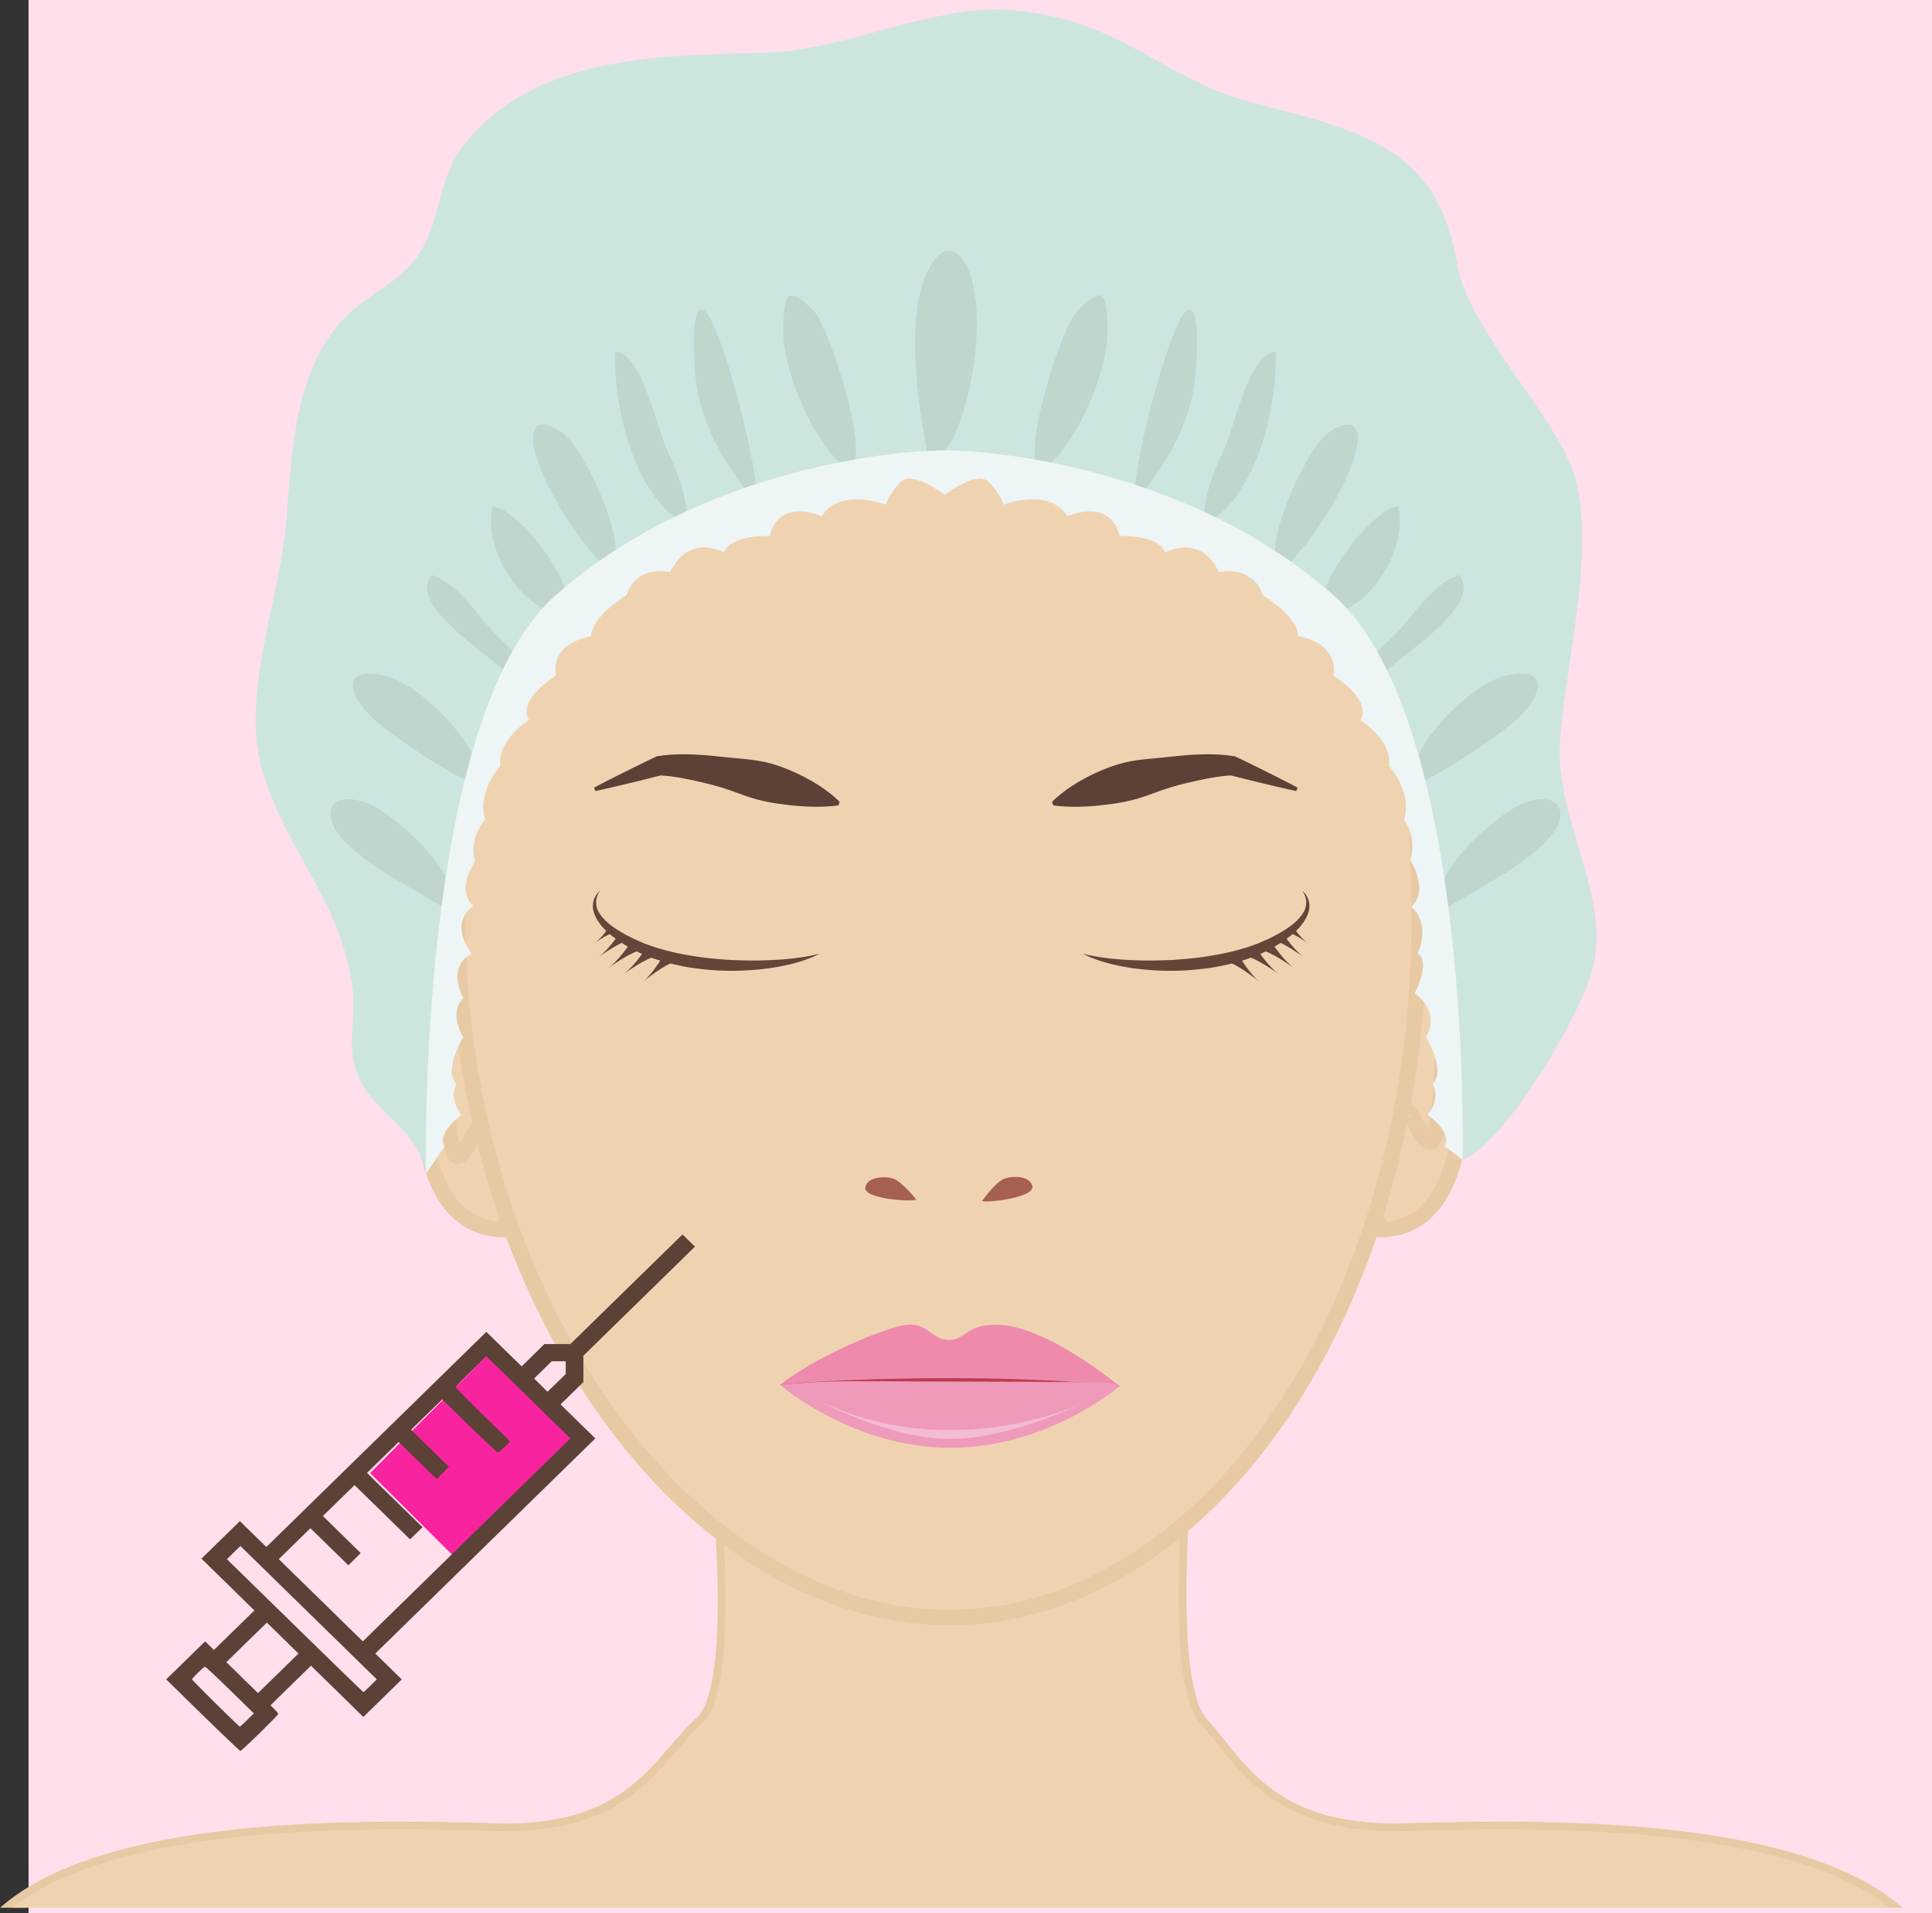 <svg width="203" height="201" viewBox="0 0 203 201" fill="none" xmlns="http://www.w3.org/2000/svg">
<rect x="0" y="0" width="203" height="201" fill="#333333" stroke="none"/>
<g clip-path="url(#clip0_781_635)">
<rect x="3" width="200" height="201" fill="#FFDFEB"/>
<path d="M16.755 195.047C23.502 193.673 31.771 193.005 42.033 193.005C45.982 193.005 49.568 193.103 52.186 193.174C52.539 193.183 52.892 193.188 53.235 193.188C64.212 193.188 68.386 188.332 71.74 184.431C72.624 183.402 73.46 182.429 74.342 181.647C75.511 180.608 76.286 178.511 76.711 175.233C77.031 172.766 77.148 169.628 77.061 165.906C76.945 161 76.496 156.337 76.3 154.481L97.784 152.96V152.654L99.949 152.807L102.113 152.654V152.96L123.611 154.482C123.448 156.307 123.078 160.891 123.005 165.75C122.951 169.435 123.075 172.562 123.375 175.043C123.771 178.314 124.464 180.453 125.493 181.585C126.086 182.236 126.664 182.959 127.277 183.725C128.951 185.817 130.849 188.189 133.804 190.035C137.201 192.157 141.386 193.188 146.599 193.189C146.599 193.189 146.6 193.189 146.602 193.189C146.963 193.189 147.338 193.184 147.711 193.174C150.33 193.103 153.914 193.005 157.865 193.005C168.128 193.005 176.396 193.673 183.142 195.047C189.189 196.278 193.904 198.077 197.241 200.417H199.897C198.502 199.194 196.82 198.092 194.864 197.123C191.793 195.602 187.963 194.368 183.482 193.455C176.623 192.059 168.243 191.38 157.865 191.38C153.891 191.38 150.293 191.477 147.665 191.548C147.306 191.558 146.949 191.563 146.602 191.563C146.6 191.563 146.6 191.563 146.599 191.563C135.66 191.563 131.903 186.867 128.588 182.724C127.959 181.938 127.365 181.195 126.738 180.506C125.897 179.581 124.511 176.438 124.67 165.774C124.762 159.593 125.34 153.869 125.346 153.812L125.43 152.981L103.777 151.448V150.906L99.949 151.177L96.121 150.906V151.448L74.453 152.982L74.554 153.825C74.56 153.883 75.251 159.723 75.397 165.955C75.649 176.658 74.143 179.627 73.222 180.444C72.258 181.3 71.387 182.313 70.465 183.386C67.171 187.218 63.436 191.563 53.235 191.562C52.907 191.562 52.57 191.558 52.233 191.548C49.605 191.477 46.005 191.38 42.033 191.38C31.655 191.38 23.276 192.058 16.416 193.456C11.934 194.368 8.105 195.602 5.033 197.123C3.077 198.092 1.396 199.193 0 200.417H2.657C5.993 198.076 10.708 196.278 16.755 195.047L16.755 195.047Z" fill="#E7C9A3"/>
<path d="M147.687 192.361C133.306 192.751 130.102 185.43 126.115 181.045C122.171 176.708 124.517 153.731 124.517 153.731L102.944 152.204V151.78L99.948 151.992L96.952 151.78V152.204L75.38 153.731C75.38 153.731 78.176 177.144 73.782 181.045C69.387 184.947 66.591 192.752 52.209 192.361C39.352 192.012 12.765 191.352 1.279 200.417H198.618C187.132 191.352 160.545 192.012 147.687 192.361Z" fill="#EFD3B1"/>
<path d="M45.435 92.269C45.435 92.269 38.797 94.505 39.941 100.096C41.086 105.686 44.062 113.736 44.291 115.525C44.52 117.314 44.52 128.942 52.761 129.166L55.967 123.128L45.435 92.269Z" fill="#EFD3B1"/>
<path d="M44.932 93.363C44.363 93.632 43.56 94.073 42.797 94.706C41.032 96.169 40.346 97.929 40.757 99.936C41.407 103.112 42.656 107.09 43.659 110.287C44.443 112.788 45.011 114.594 45.117 115.424C45.141 115.618 45.162 115.892 45.188 116.239C45.301 117.738 45.537 120.857 46.63 123.538C47.84 126.508 49.689 128.078 52.272 128.322L55.066 123.059L44.932 93.363H44.932ZM52.739 129.978C50.815 129.926 49.149 129.301 47.788 128.121C46.678 127.159 45.769 125.819 45.084 124.139C43.896 121.226 43.648 117.938 43.529 116.358C43.504 116.034 43.485 115.778 43.465 115.626C43.377 114.936 42.77 113.002 42.068 110.763C41.054 107.532 39.792 103.511 39.125 100.255C38.594 97.662 39.492 95.315 41.72 93.467C43.337 92.125 45.09 91.526 45.164 91.501L45.959 91.233L56.867 123.197L53.26 129.992L52.739 129.978L52.739 129.978Z" fill="#E7C9A3"/>
<path d="M152.527 92.269C152.527 92.269 159.167 94.505 158.021 100.096C156.878 105.686 153.901 113.736 153.672 115.525C153.442 117.314 153.442 128.942 145.201 129.166L141.996 123.128L152.527 92.269Z" fill="#EFD3B1"/>
<path d="M142.896 123.059L145.691 128.322C148.273 128.078 150.123 126.508 151.334 123.538C152.425 120.857 152.66 117.738 152.774 116.239C152.801 115.892 152.821 115.618 152.847 115.425C152.953 114.594 153.52 112.787 154.304 110.286C155.307 107.09 156.555 103.112 157.206 99.936C157.613 97.943 156.939 96.193 155.199 94.734C154.432 94.091 153.61 93.639 153.03 93.365L142.896 123.059ZM141.095 123.197L152.003 91.233L152.798 91.501C152.873 91.526 154.624 92.125 156.242 93.467C158.471 95.315 159.369 97.662 158.838 100.255C158.171 103.511 156.909 107.532 155.895 110.763C155.192 113.002 154.585 114.936 154.498 115.626C154.478 115.778 154.459 116.034 154.433 116.358C154.314 117.939 154.066 121.226 152.878 124.14C152.194 125.819 151.285 127.159 150.175 128.121C148.813 129.301 147.148 129.926 145.224 129.978L144.702 129.992L141.095 123.197V123.197Z" fill="#E7C9A3"/>
<path d="M152.008 96.177C152.008 96.177 155.435 96.638 154.607 99.87C153.781 103.102 151.89 108.527 151.653 110.836C151.417 113.144 151.299 119.608 150.354 119.954C149.409 120.3 147.99 115.568 147.518 116.838L152.008 96.177Z" fill="#EFD3B1"/>
<path d="M150.241 120.79C150.374 120.79 150.509 120.764 150.645 120.715C151.702 120.328 151.978 118.566 152.322 113.108C152.378 112.219 152.427 111.451 152.481 110.916C152.625 109.514 153.438 106.812 154.225 104.198C154.681 102.68 155.113 101.247 155.416 100.067C155.717 98.888 155.578 97.868 155.001 97.036C154.039 95.644 152.2 95.382 152.122 95.371L152.008 96.177L151.89 96.981C151.902 96.982 153.086 97.162 153.627 97.953C153.928 98.392 153.984 98.954 153.801 99.672C153.507 100.821 153.079 102.238 152.629 103.739C151.82 106.425 150.983 109.202 150.826 110.754C150.767 111.321 150.718 112.103 150.661 113.008C150.58 114.294 150.489 115.751 150.345 116.994C150.252 117.807 150.156 118.342 150.075 118.692C149.87 118.364 149.651 117.959 149.503 117.687C148.873 116.524 148.457 115.755 147.657 115.81C147.458 115.823 146.973 115.923 146.736 116.559L148.3 117.115C148.275 117.174 148.143 117.36 147.871 117.417C147.597 117.475 147.397 117.358 147.349 117.313C147.489 117.446 147.816 118.049 148.033 118.447C148.312 118.964 148.602 119.498 148.906 119.914C149.332 120.496 149.78 120.79 150.24 120.79L150.241 120.79Z" fill="#E7C9A3"/>
<path d="M152.008 96.177C152.008 96.177 155.435 96.638 154.607 99.87C153.781 103.102 151.89 108.527 151.653 110.836C151.417 113.144 151.299 119.608 150.354 119.954C149.409 120.3 147.99 115.568 147.518 116.838L152.008 96.177Z" fill="#EFD3B1"/>
<path d="M150.241 120.79C150.374 120.79 150.509 120.764 150.645 120.715C151.702 120.328 151.978 118.566 152.322 113.108C152.378 112.219 152.427 111.451 152.481 110.916C152.625 109.514 153.438 106.812 154.225 104.198C154.681 102.68 155.113 101.247 155.416 100.067C155.717 98.888 155.578 97.868 155.001 97.036C154.039 95.644 152.2 95.382 152.122 95.371L152.008 96.177L151.89 96.981C151.902 96.982 153.086 97.162 153.627 97.953C153.928 98.392 153.984 98.954 153.801 99.672C153.507 100.821 153.079 102.238 152.629 103.739C151.82 106.425 150.983 109.202 150.826 110.754C150.767 111.321 150.718 112.103 150.661 113.008C150.58 114.294 150.489 115.751 150.345 116.994C150.252 117.807 150.156 118.342 150.075 118.692C149.87 118.364 149.651 117.959 149.503 117.687C148.873 116.524 148.457 115.755 147.657 115.81C147.458 115.823 146.973 115.923 146.736 116.559L148.3 117.115C148.275 117.174 148.143 117.36 147.871 117.417C147.597 117.475 147.397 117.358 147.349 117.313C147.489 117.446 147.816 118.049 148.033 118.447C148.312 118.964 148.602 119.498 148.906 119.914C149.332 120.496 149.78 120.79 150.24 120.79L150.241 120.79Z" fill="#E7C9A3"/>
<path d="M46.333 97.677C46.333 97.677 42.906 98.138 43.733 101.37C44.56 104.602 46.451 110.027 46.687 112.336C46.924 114.644 47.042 121.108 47.987 121.454C48.933 121.801 50.351 117.068 50.823 118.338L46.333 97.677H46.333Z" fill="#EFD3B1"/>
<path d="M48.101 122.29C47.967 122.29 47.831 122.265 47.695 122.216C46.639 121.829 46.363 120.067 46.019 114.609C45.963 113.72 45.914 112.952 45.86 112.417C45.716 111.015 44.903 108.313 44.116 105.699C43.659 104.181 43.228 102.748 42.926 101.568C42.624 100.389 42.763 99.37 43.34 98.537C44.303 97.145 46.141 96.883 46.219 96.872L46.333 97.678L46.451 98.482C46.439 98.484 45.254 98.663 44.713 99.454C44.413 99.893 44.356 100.455 44.541 101.173C44.834 102.322 45.261 103.739 45.713 105.24C46.521 107.926 47.356 110.703 47.516 112.255C47.574 112.822 47.623 113.604 47.68 114.509C47.761 115.795 47.853 117.252 47.996 118.495C48.089 119.308 48.184 119.843 48.267 120.193C48.471 119.865 48.69 119.459 48.838 119.188C49.468 118.025 49.884 117.256 50.684 117.311C50.883 117.324 51.369 117.424 51.605 118.06L50.041 118.616C50.066 118.675 50.197 118.861 50.471 118.918C50.744 118.976 50.944 118.859 50.992 118.814C50.851 118.947 50.525 119.549 50.309 119.948C50.028 120.465 49.739 120.999 49.435 121.415C49.008 121.997 48.561 122.29 48.101 122.29H48.101Z" fill="#E7C9A3"/>
<path d="M46.298 77.764C44.95 84.443 47.228 88.908 47.228 96.231C47.228 137.057 76.161 170.74 99.717 170.74C124.718 170.74 149.954 137.644 149.954 96.819C149.954 91.141 149.3 80.161 150.688 80.059C147.507 60.595 138.821 44.056 127.039 33.8C125 32.027 122.87 30.441 120.659 29.061C117.311 26.97 113.779 25.351 110.107 24.264C108.241 23.712 106.34 23.295 104.407 23.025C102.65 22.78 100.867 22.652 99.062 22.652C75.595 22.652 55.693 43.965 48.746 73.481C49.544 74.317 45.234 77.09 46.298 77.764V77.764Z" fill="#EFD3B1"/>
<path d="M99.063 22.651C75.595 22.651 55.693 43.964 48.746 73.48C49.544 74.316 45.234 77.089 46.298 77.763C44.95 84.442 47.228 88.907 47.228 96.23C47.228 137.056 71.972 170.739 99.717 170.739C127.462 170.739 149.954 137.643 149.954 96.818C149.954 91.14 149.3 80.16 150.688 80.058C147.507 60.594 138.821 44.055 127.039 33.8C125 32.026 122.87 30.44 120.659 29.06C117.311 26.97 113.779 25.35 110.107 24.263C108.241 23.711 106.34 23.294 104.407 23.024C102.65 22.779 100.867 22.651 99.063 22.651L99.063 22.651ZM99.063 24.278C100.766 24.278 102.485 24.397 104.172 24.633C105.998 24.889 107.832 25.287 109.624 25.818C113.099 26.848 116.51 28.399 119.763 30.429C121.88 31.751 123.956 33.294 125.932 35.013C128.777 37.49 131.467 40.376 133.924 43.59C136.386 46.808 138.632 50.381 140.601 54.206C142.592 58.072 144.315 62.226 145.721 66.553C147.076 70.72 148.149 75.084 148.914 79.535C148.891 79.576 148.868 79.62 148.845 79.664C148.683 79.991 148.555 80.4 148.458 80.915C148.316 81.662 148.224 82.683 148.175 84.037C148.09 86.424 148.159 89.544 148.219 92.297C148.255 93.96 148.29 95.531 148.29 96.818C148.29 101.76 147.951 106.699 147.284 111.496C146.634 116.168 145.665 120.763 144.404 125.152C143.166 129.455 141.637 133.604 139.855 137.483C138.095 141.316 136.076 144.918 133.852 148.189C131.638 151.448 129.204 154.404 126.618 156.975C124.02 159.558 121.248 161.773 118.377 163.559C115.471 165.368 112.434 166.756 109.351 167.684C106.2 168.633 102.959 169.114 99.717 169.114C96.474 169.114 93.2 168.624 89.985 167.658C86.834 166.712 83.708 165.299 80.692 163.46C77.709 161.64 74.813 159.389 72.083 156.769C69.359 154.155 66.785 151.159 64.433 147.865C62.064 144.547 59.908 140.907 58.022 137.047C56.106 133.123 54.457 128.944 53.12 124.625C51.751 120.2 50.698 115.587 49.991 110.916C49.262 106.095 48.892 101.154 48.892 96.23C48.892 93.138 48.511 90.6 48.142 88.146C47.629 84.725 47.185 81.771 47.931 78.078L48.066 77.405C48.265 77.182 48.505 76.931 48.68 76.749C49.133 76.276 49.601 75.787 49.939 75.305C50.489 74.518 50.575 73.866 50.481 73.368C52.165 66.377 54.6 59.803 57.721 53.825C60.863 47.806 64.629 42.521 68.915 38.118C73.223 33.692 77.96 30.258 82.994 27.91C88.164 25.5 93.57 24.278 99.063 24.278L99.063 24.278Z" fill="#E7C9A3"/>
<path d="M103.181 126.179C103.181 126.179 104.587 124.193 105.482 123.846C106.376 123.5 108.192 123.484 108.478 124.615C108.765 125.746 104.038 126.38 103.181 126.179H103.181Z" fill="#A66052"/>
<path d="M96.294 126.038C96.294 126.038 94.783 124.127 93.871 123.827C92.959 123.527 91.145 123.605 90.92 124.749C90.695 125.894 95.45 126.283 96.294 126.038Z" fill="#A66052"/>
<path d="M54.808 29.657C71.46 12.401 93.875 10.628 98.727 10.447V10.426C98.727 10.426 98.892 10.425 99.204 10.433C99.515 10.425 99.68 10.426 99.68 10.426V10.447C104.532 10.628 126.947 12.401 143.599 29.657C162.373 49.112 158.834 81.344 149.905 103.258C149.905 103.258 149.093 75.275 147.72 71.697C146.346 68.119 136.274 51.795 124.139 50.677C113.938 49.737 105.43 49.615 102.182 49.842H100.473C100.473 49.842 99.297 49.204 98.986 49.18C98.676 49.204 98.727 50.677 98.727 50.677L97.66 49.312C94.412 49.084 84.469 49.737 74.267 50.677C62.134 51.795 52.06 68.119 50.687 71.697C49.313 75.275 47.711 103.003 47.711 103.003C38.782 81.088 36.035 49.112 54.808 29.657L54.808 29.657Z" fill="#5C4137"/>
<path d="M63.074 93.561C63.074 93.561 63.001 93.641 62.899 93.812C62.801 93.984 62.685 94.254 62.641 94.602C62.601 94.949 62.658 95.374 62.889 95.797C63.127 96.216 63.489 96.635 63.962 97.028C64.192 97.228 64.47 97.405 64.736 97.6C65.031 97.77 65.317 97.965 65.632 98.139C65.947 98.299 66.298 98.491 66.605 98.636C66.963 98.793 67.329 98.954 67.701 99.118C68.065 99.246 68.436 99.376 68.811 99.509C69.201 99.622 69.596 99.736 69.994 99.852C70.8 100.06 71.627 100.242 72.467 100.374C73.304 100.519 74.149 100.639 74.986 100.71C75.822 100.782 76.649 100.861 77.451 100.877C78.253 100.907 79.03 100.912 79.768 100.905C80.506 100.889 81.203 100.862 81.848 100.82C82.488 100.761 83.084 100.728 83.602 100.65C84.124 100.588 84.577 100.514 84.95 100.444C85.326 100.385 85.611 100.303 85.813 100.262C86.013 100.216 86.12 100.191 86.12 100.191C86.12 100.191 86.021 100.238 85.837 100.325C85.65 100.405 85.385 100.563 85.021 100.683C84.662 100.82 84.222 100.983 83.702 101.119C83.188 101.279 82.594 101.402 81.944 101.532C81.618 101.588 81.278 101.647 80.926 101.708C80.571 101.75 80.204 101.793 79.827 101.838C79.071 101.908 78.271 101.979 77.441 101.979C77.026 101.992 76.604 101.99 76.176 101.976C75.748 101.97 75.315 101.959 74.88 101.914C74.009 101.854 73.126 101.747 72.247 101.607C71.37 101.453 70.502 101.247 69.654 101.012C69.234 100.881 68.819 100.749 68.41 100.603C68.004 100.435 67.602 100.269 67.207 100.105C66.843 99.922 66.487 99.743 66.142 99.558C65.758 99.338 65.456 99.132 65.124 98.927C64.807 98.712 64.508 98.481 64.221 98.264C63.951 98.015 63.681 97.793 63.451 97.541C62.978 97.053 62.633 96.507 62.439 95.98C62.239 95.447 62.274 94.924 62.393 94.55C62.511 94.169 62.709 93.925 62.843 93.772C62.985 93.623 63.074 93.561 63.074 93.561L63.074 93.561Z" fill="#634639"/>
<path d="M67.54 103.158C67.54 103.158 69.862 101.238 70.935 101.064L69.526 100.675C69.526 100.675 68.573 102.303 67.54 103.158Z" fill="#634639"/>
<path d="M65.489 102.356C65.489 102.356 67.924 100.574 69.005 100.462L67.623 99.992C67.623 99.992 66.573 101.563 65.489 102.356L65.489 102.356Z" fill="#634639"/>
<path d="M63.896 101.714C63.896 101.714 66.33 99.932 67.411 99.82L66.029 99.351C66.029 99.351 64.979 100.921 63.896 101.714Z" fill="#634639"/>
<path d="M62.847 100.584C62.847 100.584 65.282 98.802 66.362 98.691L64.98 98.221C64.98 98.221 63.931 99.791 62.847 100.584Z" fill="#634639"/>
<path d="M62.232 99.295C62.232 99.295 63.763 98.014 64.843 97.902L63.939 97.442C63.939 97.442 63.316 98.501 62.232 99.295Z" fill="#634639"/>
<path d="M136.806 93.561C136.806 93.561 136.879 93.641 136.981 93.812C137.078 93.984 137.195 94.254 137.239 94.602C137.279 94.949 137.222 95.374 136.991 95.797C136.753 96.216 136.39 96.635 135.918 97.028C135.687 97.228 135.41 97.405 135.143 97.6C134.849 97.77 134.564 97.965 134.248 98.139C133.933 98.299 133.581 98.491 133.274 98.636C132.917 98.793 132.551 98.954 132.179 99.118C131.815 99.246 131.444 99.376 131.069 99.509C130.679 99.622 130.284 99.736 129.885 99.852C129.08 100.06 128.252 100.242 127.412 100.374C126.576 100.519 125.731 100.639 124.894 100.71C124.057 100.782 123.231 100.861 122.428 100.877C121.627 100.907 120.849 100.912 120.111 100.905C119.374 100.889 118.677 100.862 118.032 100.82C117.392 100.761 116.797 100.728 116.278 100.65C115.755 100.588 115.303 100.514 114.93 100.444C114.553 100.385 114.269 100.303 114.067 100.262C113.867 100.216 113.76 100.191 113.76 100.191C113.76 100.191 113.858 100.238 114.043 100.325C114.23 100.405 114.494 100.563 114.859 100.683C115.218 100.82 115.658 100.983 116.178 101.119C116.692 101.279 117.286 101.402 117.936 101.532C118.262 101.588 118.602 101.647 118.954 101.708C119.309 101.75 119.676 101.793 120.053 101.838C120.808 101.908 121.609 101.979 122.439 101.979C122.854 101.992 123.276 101.99 123.704 101.976C124.132 101.97 124.565 101.959 124.999 101.914C125.871 101.854 126.754 101.747 127.633 101.607C128.509 101.453 129.378 101.247 130.225 101.012C130.646 100.881 131.061 100.749 131.469 100.603C131.876 100.435 132.278 100.269 132.673 100.105C133.036 99.922 133.393 99.743 133.738 99.558C134.121 99.338 134.423 99.132 134.756 98.927C135.073 98.712 135.371 98.481 135.66 98.264C135.928 98.015 136.199 97.793 136.429 97.541C136.902 97.053 137.246 96.507 137.441 95.98C137.641 95.447 137.605 94.924 137.486 94.55C137.368 94.169 137.17 93.925 137.037 93.772C136.895 93.623 136.806 93.561 136.806 93.561V93.561Z" fill="#634639"/>
<path d="M132.34 103.158C132.34 103.158 130.017 101.238 128.945 101.064L130.354 100.675C130.354 100.675 131.306 102.303 132.34 103.158Z" fill="#634639"/>
<path d="M134.391 102.356C134.391 102.356 131.956 100.574 130.875 100.462L132.258 99.992C132.258 99.992 133.308 101.563 134.391 102.356V102.356Z" fill="#634639"/>
<path d="M135.984 101.714C135.984 101.714 133.55 99.932 132.469 99.82L133.851 99.351C133.851 99.351 134.901 100.921 135.984 101.714Z" fill="#634639"/>
<path d="M137.033 100.584C137.033 100.584 134.598 98.802 133.517 98.691L134.9 98.221C134.9 98.221 135.95 99.791 137.033 100.584Z" fill="#634639"/>
<path d="M137.648 99.295C137.648 99.295 136.117 98.014 135.036 97.902L135.941 97.442C135.941 97.442 136.564 98.501 137.648 99.295Z" fill="#634639"/>
<path d="M87.618 25.858L86.875 28.269L86.498 29.47C86.372 29.867 86.242 30.265 86.108 30.659C85.974 31.054 85.838 31.447 85.693 31.832C85.549 32.217 85.397 32.598 85.233 32.962C85.15 33.142 85.066 33.322 84.975 33.489C84.931 33.575 84.882 33.652 84.836 33.733C84.788 33.807 84.741 33.884 84.692 33.95C84.668 33.987 84.643 34.016 84.619 34.045L84.583 34.089L84.548 34.125C84.536 34.138 84.525 34.152 84.513 34.162L84.483 34.187C84.461 34.209 84.445 34.212 84.43 34.223C84.406 34.233 84.395 34.229 84.439 34.204C84.446 34.202 84.46 34.194 84.473 34.19C84.487 34.185 84.501 34.185 84.515 34.181C84.529 34.177 84.545 34.18 84.557 34.178C84.568 34.177 84.579 34.177 84.59 34.18C84.599 34.181 84.602 34.177 84.608 34.178C84.61 34.18 84.613 34.18 84.615 34.181C84.615 34.18 84.615 34.177 84.615 34.176C84.614 34.173 84.614 34.171 84.613 34.17C84.608 34.164 84.603 34.157 84.598 34.153C84.577 34.131 84.539 34.086 84.5 34.037C84.42 33.932 84.33 33.789 84.245 33.636C84.075 33.325 83.915 32.971 83.769 32.605C83.621 32.238 83.483 31.86 83.35 31.477C83.217 31.093 83.093 30.704 82.968 30.312C82.844 29.921 82.726 29.526 82.608 29.129C82.492 28.733 82.374 28.336 82.261 27.937L81.924 26.738L81.592 25.534C81.389 24.798 80.615 24.363 79.862 24.56C79.204 24.734 78.781 25.334 78.82 25.973L78.829 26.12L78.871 26.812L78.892 27.503L78.89 28.19L78.867 28.874C78.854 29.1 78.835 29.327 78.82 29.552C78.799 29.776 78.771 30 78.748 30.223C78.718 30.446 78.683 30.667 78.652 30.889C78.613 31.107 78.568 31.326 78.527 31.543C78.48 31.76 78.425 31.973 78.376 32.188C78.318 32.401 78.255 32.609 78.197 32.821C78.13 33.028 78.057 33.233 77.989 33.439L77.75 34.041L77.483 34.627L77.186 35.193L76.857 35.739C76.737 35.913 76.617 36.087 76.5 36.262L79.181 35.846L78.975 35.665C78.909 35.599 78.841 35.538 78.775 35.47C78.71 35.4 78.643 35.336 78.579 35.263C78.516 35.188 78.45 35.12 78.388 35.041C78.263 34.889 78.141 34.73 78.021 34.562C77.901 34.395 77.783 34.222 77.668 34.041C77.553 33.862 77.442 33.675 77.331 33.483C77.221 33.293 77.113 33.097 77.006 32.895C76.793 32.494 76.581 32.077 76.371 31.648L75.729 30.328L75.561 29.991L75.389 29.65L75.211 29.305L75.028 28.959L74.837 28.612L74.638 28.262C74.571 28.145 74.499 28.028 74.429 27.91C74.359 27.794 74.283 27.676 74.209 27.558C74.135 27.441 74.054 27.324 73.976 27.207C73.896 27.09 73.811 26.973 73.728 26.856C73.642 26.74 73.552 26.624 73.464 26.508C73.372 26.391 73.276 26.276 73.182 26.162C72.479 25.304 71.197 25.164 70.318 25.852C69.832 26.232 69.571 26.785 69.555 27.348L69.553 27.413L69.517 28.863L69.501 30.3L69.479 33.139L69.457 34.541L69.418 35.928C69.41 36.158 69.395 36.385 69.385 36.613L69.35 37.298C69.336 37.525 69.314 37.748 69.297 37.974L69.245 38.648L71.998 36.926L71.76 36.842L71.527 36.745L71.296 36.639C71.221 36.598 71.145 36.56 71.07 36.52C70.996 36.475 70.92 36.434 70.846 36.389C70.773 36.34 70.698 36.297 70.626 36.246C70.481 36.148 70.336 36.044 70.194 35.931C70.053 35.819 69.913 35.7 69.776 35.574C69.639 35.448 69.504 35.315 69.372 35.176C69.306 35.106 69.239 35.037 69.175 34.963C69.111 34.89 69.045 34.819 68.983 34.743C68.855 34.593 68.729 34.438 68.606 34.278C68.482 34.12 68.362 33.954 68.243 33.786C68.124 33.618 68.008 33.446 67.894 33.27C67.779 33.094 67.667 32.915 67.556 32.732C67.447 32.55 67.336 32.365 67.228 32.178C67.121 31.99 67.014 31.801 66.909 31.607C66.804 31.415 66.7 31.221 66.597 31.024C66.494 30.827 66.391 30.628 66.29 30.428L65.983 29.823L62.49 31.486L62.803 32.075L63.095 32.676L63.367 33.286L63.619 33.905L63.848 34.534L64.056 35.17L64.243 35.813L64.408 36.462L64.549 37.118L64.669 37.778L64.767 38.443L64.84 39.111L64.891 39.783L64.921 40.456L64.925 41.132L64.907 41.808L67.359 40.623C67.227 40.552 67.094 40.477 66.962 40.413L66.766 40.325C66.701 40.297 66.633 40.264 66.571 40.242L66.38 40.171L66.285 40.134C66.253 40.123 66.223 40.115 66.193 40.103L66.01 40.044L65.918 40.015L65.831 39.99C65.716 39.958 65.596 39.923 65.488 39.895L65.165 39.811L64.861 39.733L64.714 39.697L64.575 39.659L64.436 39.621L64.306 39.584L64.177 39.546L64.055 39.505L63.933 39.465C63.893 39.45 63.857 39.435 63.819 39.42L63.705 39.376C63.667 39.362 63.634 39.344 63.597 39.329C63.527 39.295 63.453 39.266 63.388 39.228C63.322 39.191 63.25 39.16 63.189 39.118L63.093 39.058C63.061 39.038 63.028 39.02 62.999 38.997C62.938 38.952 62.878 38.907 62.816 38.862L62.643 38.74C62.039 38.31 61.192 38.442 60.752 39.032C60.536 39.322 60.459 39.67 60.507 40L60.54 40.222C60.547 40.304 60.557 40.382 60.563 40.465L60.577 40.72L60.583 40.987V41.265L60.578 41.552L60.562 42.149L60.555 42.459L60.551 42.775L60.553 43.1C60.555 43.209 60.56 43.324 60.564 43.435C60.568 43.547 60.578 43.663 60.585 43.778C60.594 43.893 60.61 44.014 60.623 44.131C60.638 44.249 60.661 44.374 60.681 44.494C60.706 44.617 60.737 44.742 60.767 44.865L62.582 43.787L62.45 43.694L62.384 43.65C62.361 43.634 62.341 43.621 62.32 43.609L62.192 43.53C62.15 43.502 62.11 43.483 62.068 43.459L61.946 43.39L61.828 43.329C61.747 43.287 61.672 43.25 61.595 43.211C61.517 43.173 61.444 43.138 61.369 43.103L61.15 42.999L60.727 42.802L60.524 42.704C60.457 42.672 60.392 42.638 60.327 42.606L60.229 42.555L60.135 42.505C60.072 42.471 60.009 42.436 59.949 42.401C59.889 42.366 59.826 42.333 59.769 42.296C59.712 42.26 59.651 42.225 59.596 42.187C59.541 42.149 59.484 42.111 59.43 42.073L59.272 41.956L59.157 41.87C58.775 41.586 58.228 41.657 57.937 42.031C57.754 42.267 57.717 42.569 57.808 42.828C57.878 43.023 57.949 43.218 58.011 43.416L58.059 43.563L58.103 43.711C58.132 43.809 58.163 43.909 58.187 44.008C58.212 44.108 58.24 44.207 58.262 44.307L58.328 44.606L58.384 44.908C58.401 45.007 58.414 45.108 58.429 45.207C58.443 45.308 58.45 45.408 58.462 45.509C58.473 45.61 58.474 45.709 58.482 45.81C58.491 46.009 58.49 46.209 58.48 46.407C58.479 46.457 58.473 46.505 58.468 46.554L58.454 46.701C58.443 46.798 58.424 46.893 58.411 46.991C58.39 47.086 58.37 47.181 58.346 47.275L58.305 47.414C58.291 47.46 58.278 47.507 58.259 47.551C58.224 47.64 58.194 47.732 58.15 47.818L58.089 47.948L58.017 48.073C57.972 48.158 57.913 48.234 57.859 48.314C57.833 48.356 57.799 48.389 57.768 48.427C57.737 48.463 57.706 48.503 57.674 48.538C57.537 48.676 57.392 48.812 57.223 48.923L57.098 49.01L56.965 49.086C56.877 49.14 56.782 49.181 56.687 49.226C56.496 49.311 56.294 49.378 56.086 49.434C55.877 49.488 55.663 49.532 55.444 49.562C55.335 49.58 55.225 49.587 55.114 49.597L54.947 49.612L54.78 49.618C54.556 49.632 54.332 49.623 54.105 49.622C54.325 49.672 54.546 49.726 54.771 49.758L54.941 49.786L55.111 49.804C55.225 49.817 55.34 49.831 55.455 49.834C55.686 49.846 55.92 49.846 56.154 49.828C56.389 49.808 56.625 49.775 56.859 49.717C56.976 49.687 57.094 49.659 57.208 49.615L57.382 49.553C57.438 49.53 57.494 49.503 57.55 49.478C57.777 49.377 57.987 49.242 58.191 49.094C58.24 49.056 58.288 49.014 58.336 48.973C58.383 48.933 58.435 48.895 58.477 48.849C58.565 48.759 58.659 48.672 58.736 48.573L58.857 48.427L58.966 48.273C59.041 48.172 59.101 48.063 59.165 47.955C59.198 47.9 59.225 47.846 59.252 47.79L59.333 47.621C59.383 47.508 59.428 47.393 59.473 47.277C59.51 47.162 59.553 47.046 59.585 46.926L59.631 46.75C59.647 46.691 59.663 46.631 59.674 46.572C59.724 46.335 59.763 46.096 59.789 45.858C59.815 45.619 59.828 45.381 59.834 45.143C59.834 45.024 59.836 44.905 59.834 44.786L59.821 44.431L59.795 44.078C59.786 43.961 59.77 43.846 59.758 43.728C59.746 43.61 59.727 43.495 59.71 43.379L59.685 43.205L59.654 43.033C59.615 42.8 59.565 42.574 59.516 42.345L58.052 43.218L58.25 43.413C58.318 43.476 58.386 43.536 58.455 43.596C58.523 43.658 58.594 43.712 58.663 43.77C58.733 43.829 58.804 43.88 58.875 43.935C58.945 43.99 59.017 44.04 59.088 44.091L59.195 44.166L59.302 44.239C59.373 44.287 59.445 44.336 59.516 44.381L59.727 44.517L60.142 44.776L60.341 44.9C60.406 44.941 60.473 44.982 60.533 45.022C60.595 45.062 60.658 45.102 60.714 45.141L60.801 45.2L60.88 45.258C60.906 45.276 60.935 45.295 60.958 45.314L61.027 45.37C61.038 45.38 61.051 45.388 61.06 45.398L61.089 45.423L61.146 45.475C61.59 45.875 62.284 45.849 62.694 45.413C62.913 45.182 63.007 44.882 62.98 44.591L62.961 44.396L62.94 44.179C62.938 44.1 62.931 44.026 62.931 43.945C62.932 43.864 62.93 43.784 62.933 43.7C62.938 43.614 62.939 43.532 62.947 43.443C62.954 43.355 62.959 43.268 62.968 43.178L62.997 42.904L63.031 42.624L63.069 42.335L63.147 41.737L63.185 41.426L63.218 41.105L63.245 40.773C63.253 40.661 63.256 40.543 63.261 40.43C63.264 40.312 63.263 40.19 63.264 40.071C63.26 39.948 63.253 39.822 63.246 39.697L60.938 40.834C61.038 40.927 61.139 41.018 61.241 41.109C61.291 41.157 61.346 41.196 61.4 41.239L61.563 41.365C61.671 41.452 61.787 41.523 61.901 41.599C62.014 41.678 62.131 41.742 62.249 41.81C62.307 41.842 62.366 41.878 62.425 41.908L62.602 41.996C62.661 42.024 62.721 42.055 62.78 42.083L62.955 42.16L63.131 42.236L63.304 42.304L63.476 42.371L63.642 42.432L63.808 42.492L63.968 42.547L64.278 42.654L64.567 42.754C64.665 42.788 64.748 42.82 64.835 42.852L64.901 42.877L64.961 42.901L65.078 42.95C65.097 42.958 65.119 42.967 65.136 42.975L65.189 43L65.294 43.049C65.331 43.066 65.357 43.084 65.389 43.101L65.481 43.152C65.537 43.187 65.586 43.222 65.64 43.255C66.395 43.714 67.387 43.488 67.856 42.751C67.989 42.542 68.066 42.315 68.091 42.087L68.092 42.07L68.173 41.288L68.226 40.504L68.25 39.716L68.246 38.929L68.211 38.14L68.149 37.353L68.057 36.567L67.935 35.785L67.786 35.006L67.609 34.233L67.401 33.465L67.166 32.704L66.903 31.952L66.612 31.209L66.294 30.476L65.949 29.755C65.496 28.805 64.34 28.394 63.368 28.837C62.408 29.274 61.985 30.381 62.413 31.324L62.455 31.418L62.749 32.065C62.85 32.281 62.952 32.498 63.056 32.715C63.161 32.932 63.267 33.151 63.377 33.369C63.486 33.587 63.599 33.805 63.714 34.024C63.945 34.461 64.192 34.898 64.458 35.332C64.591 35.548 64.728 35.765 64.871 35.981C65.014 36.195 65.163 36.41 65.319 36.623C65.394 36.729 65.476 36.836 65.556 36.941C65.635 37.047 65.721 37.151 65.805 37.256C65.888 37.36 65.977 37.463 66.065 37.566C66.152 37.669 66.245 37.77 66.337 37.871C66.522 38.074 66.716 38.273 66.919 38.466C67.121 38.661 67.333 38.85 67.554 39.032C67.775 39.215 68.006 39.391 68.246 39.558C68.365 39.642 68.491 39.72 68.613 39.802C68.738 39.88 68.867 39.954 68.995 40.03C69.125 40.104 69.257 40.173 69.389 40.243C69.523 40.31 69.66 40.375 69.796 40.439C69.933 40.499 70.073 40.558 70.212 40.616L70.638 40.773C71.69 41.162 72.867 40.644 73.264 39.615C73.331 39.444 73.371 39.269 73.387 39.096L73.391 39.052L73.458 38.305C73.48 38.057 73.503 37.807 73.52 37.56L73.561 36.822C73.573 36.575 73.589 36.327 73.599 36.083L73.622 35.352C73.63 35.108 73.639 34.863 73.643 34.622L73.66 33.172L73.664 31.736L73.659 30.311L73.658 28.897L73.665 27.497L70.035 28.749L70.225 28.971L70.411 29.208C70.472 29.292 70.534 29.372 70.594 29.458C70.654 29.543 70.715 29.629 70.774 29.717C70.833 29.807 70.894 29.893 70.952 29.985C71.01 30.077 71.07 30.168 71.128 30.262L71.301 30.548L71.472 30.84L71.641 31.14L71.81 31.447L72.147 32.075L72.839 33.378C73.077 33.822 73.322 34.273 73.591 34.727C73.724 34.954 73.863 35.182 74.008 35.411C74.153 35.639 74.304 35.867 74.464 36.096C74.782 36.553 75.134 37.005 75.535 37.442C75.633 37.552 75.742 37.658 75.845 37.766C75.951 37.872 76.065 37.976 76.175 38.081C76.287 38.184 76.407 38.283 76.523 38.384C76.644 38.483 76.769 38.578 76.893 38.674L76.953 38.721C77.718 39.316 78.832 39.192 79.441 38.444C79.488 38.387 79.535 38.318 79.574 38.258C79.722 38.017 79.867 37.776 80.012 37.533L80.402 36.788C80.519 36.534 80.635 36.281 80.748 36.026C80.848 35.767 80.951 35.509 81.047 35.25C81.132 34.988 81.219 34.726 81.299 34.464C81.369 34.199 81.443 33.935 81.509 33.671C81.566 33.404 81.626 33.14 81.677 32.873C81.72 32.607 81.767 32.341 81.805 32.075C81.835 31.809 81.87 31.543 81.895 31.276C81.915 31.01 81.937 30.744 81.952 30.479C81.959 30.213 81.969 29.948 81.972 29.685C81.969 29.42 81.969 29.156 81.963 28.893C81.95 28.631 81.94 28.369 81.925 28.108L81.857 27.327L81.765 26.553L81.647 25.784L78.884 26.37C79.183 27.16 79.484 27.951 79.8 28.739C79.958 29.133 80.118 29.528 80.282 29.92C80.447 30.314 80.614 30.707 80.788 31.1C80.961 31.492 81.142 31.883 81.33 32.275C81.519 32.666 81.717 33.057 81.934 33.448C82.152 33.839 82.383 34.23 82.674 34.623C82.823 34.821 82.982 35.02 83.192 35.223C83.3 35.324 83.416 35.426 83.569 35.527C83.607 35.552 83.646 35.576 83.685 35.6C83.73 35.625 83.777 35.648 83.823 35.67L83.893 35.704L83.976 35.733C84.032 35.751 84.084 35.771 84.145 35.783C84.208 35.797 84.272 35.807 84.336 35.816C84.399 35.824 84.471 35.823 84.537 35.821C84.605 35.821 84.672 35.811 84.738 35.799C84.804 35.786 84.871 35.772 84.928 35.75C84.987 35.729 85.049 35.706 85.102 35.68C85.152 35.654 85.201 35.626 85.25 35.597L85.285 35.575C85.297 35.568 85.306 35.56 85.316 35.553L85.376 35.507L85.434 35.461L85.463 35.439L85.487 35.415C85.549 35.355 85.616 35.29 85.662 35.231L85.737 35.139C85.761 35.109 85.779 35.08 85.8 35.051L85.861 34.961C85.88 34.931 85.896 34.904 85.913 34.874C85.948 34.817 85.982 34.758 86.009 34.702C86.07 34.588 86.118 34.477 86.167 34.367C86.211 34.258 86.257 34.148 86.294 34.04C86.374 33.823 86.437 33.61 86.5 33.397C86.619 32.973 86.714 32.553 86.801 32.132C86.886 31.712 86.96 31.294 87.028 30.875C87.094 30.458 87.156 30.039 87.213 29.622C87.272 29.204 87.321 28.785 87.369 28.368C87.418 27.95 87.463 27.531 87.504 27.114C87.546 26.695 87.584 26.276 87.618 25.857L87.618 25.858Z" fill="#6D4B41"/>
<path d="M116.444 30.511L117.188 32.922L117.564 34.123C117.69 34.521 117.82 34.919 117.955 35.312C118.088 35.707 118.224 36.1 118.37 36.485C118.513 36.87 118.665 37.251 118.829 37.616C118.912 37.796 118.996 37.976 119.087 38.142C119.131 38.228 119.18 38.306 119.225 38.386C119.274 38.462 119.321 38.538 119.371 38.603C119.394 38.64 119.419 38.669 119.443 38.699L119.479 38.743L119.515 38.78C119.526 38.791 119.537 38.805 119.548 38.815L119.58 38.842C119.601 38.863 119.617 38.865 119.631 38.878C119.656 38.886 119.667 38.882 119.624 38.857C119.615 38.856 119.602 38.847 119.589 38.843C119.575 38.839 119.562 38.839 119.547 38.835C119.534 38.83 119.517 38.835 119.506 38.833C119.494 38.83 119.483 38.83 119.472 38.833C119.463 38.836 119.46 38.83 119.454 38.833C119.452 38.833 119.449 38.833 119.447 38.835C119.447 38.833 119.447 38.832 119.447 38.83C119.447 38.828 119.448 38.826 119.45 38.825C119.454 38.818 119.459 38.812 119.464 38.807C119.485 38.784 119.523 38.739 119.562 38.69C119.643 38.585 119.732 38.442 119.817 38.29C119.987 37.978 120.147 37.626 120.294 37.258C120.441 36.893 120.579 36.514 120.712 36.131C120.845 35.747 120.969 35.357 121.094 34.966C121.218 34.574 121.337 34.179 121.454 33.784C121.571 33.386 121.688 32.989 121.801 32.59L122.139 31.391L122.47 30.187C122.673 29.452 123.447 29.016 124.2 29.214C124.858 29.387 125.281 29.987 125.243 30.626L125.233 30.773L125.191 31.466L125.17 32.156L125.172 32.844L125.195 33.527C125.208 33.754 125.227 33.98 125.242 34.206C125.263 34.43 125.291 34.654 125.314 34.878C125.344 35.099 125.379 35.321 125.411 35.542C125.449 35.762 125.494 35.979 125.534 36.196C125.582 36.413 125.637 36.627 125.686 36.842C125.744 37.054 125.807 37.264 125.865 37.474C125.933 37.681 126.005 37.886 126.074 38.092L126.312 38.694L126.579 39.28L126.877 39.846L127.205 40.392C127.326 40.566 127.445 40.74 127.562 40.915L124.881 40.499L125.087 40.318C125.154 40.252 125.222 40.192 125.287 40.125C125.352 40.053 125.419 39.989 125.483 39.916C125.546 39.842 125.612 39.773 125.674 39.695C125.799 39.543 125.922 39.384 126.041 39.215C126.161 39.049 126.279 38.875 126.394 38.696C126.508 38.515 126.621 38.329 126.731 38.137C126.841 37.946 126.949 37.75 127.057 37.55C127.269 37.148 127.481 36.731 127.691 36.301L128.333 34.983L128.501 34.644L128.673 34.303L128.851 33.959L129.034 33.613L129.225 33.265L129.424 32.915C129.491 32.798 129.563 32.681 129.633 32.565C129.704 32.447 129.779 32.329 129.853 32.212C129.928 32.095 130.008 31.977 130.086 31.86C130.167 31.744 130.251 31.626 130.334 31.51C130.42 31.393 130.51 31.277 130.598 31.161C130.691 31.046 130.786 30.93 130.88 30.815C131.583 29.957 132.866 29.819 133.744 30.505C134.23 30.885 134.491 31.438 134.508 32.001L134.51 32.066L134.545 33.516L134.561 34.953L134.583 37.793L134.606 39.194L134.644 40.581C134.652 40.811 134.667 41.038 134.677 41.267L134.712 41.952C134.726 42.179 134.749 42.401 134.765 42.627L134.816 43.301L132.064 41.579L132.301 41.495L132.535 41.4L132.766 41.292C132.841 41.251 132.917 41.213 132.993 41.173C133.067 41.128 133.143 41.089 133.216 41.042C133.289 40.995 133.363 40.951 133.437 40.901C133.582 40.801 133.726 40.698 133.868 40.586C134.009 40.472 134.15 40.353 134.286 40.227C134.423 40.101 134.558 39.969 134.69 39.829C134.756 39.759 134.822 39.69 134.887 39.617C134.951 39.543 135.017 39.473 135.081 39.396C135.207 39.246 135.333 39.092 135.456 38.931C135.58 38.773 135.7 38.607 135.819 38.439C135.938 38.271 136.054 38.099 136.168 37.924C136.283 37.747 136.394 37.568 136.505 37.386C136.615 37.203 136.726 37.019 136.833 36.832C136.941 36.645 137.049 36.454 137.153 36.262C137.258 36.069 137.363 35.874 137.466 35.678C137.568 35.48 137.671 35.281 137.773 35.081L138.078 34.476L141.573 36.139L141.26 36.728L140.967 37.33L140.695 37.941L140.444 38.56L140.214 39.187L140.006 39.824L139.82 40.467L139.655 41.115L139.513 41.771L139.394 42.432L139.296 43.096L139.222 43.765L139.17 44.437L139.141 45.11L139.137 45.785L139.156 46.462L136.703 45.276C136.835 45.205 136.968 45.131 137.1 45.066L137.297 44.978C137.361 44.95 137.429 44.918 137.492 44.895L137.683 44.824L137.777 44.789C137.809 44.776 137.839 44.768 137.869 44.758L138.053 44.698L138.145 44.67L138.232 44.645C138.347 44.611 138.466 44.576 138.573 44.548L138.898 44.464L139.202 44.387L139.348 44.35L139.487 44.312L139.626 44.276L139.755 44.237L139.886 44.199L140.008 44.158L140.13 44.118C140.169 44.104 140.206 44.088 140.243 44.073L140.358 44.029C140.395 44.016 140.428 43.997 140.465 43.982C140.536 43.95 140.609 43.919 140.675 43.881C140.739 43.844 140.812 43.814 140.873 43.772L140.969 43.712C141 43.692 141.035 43.674 141.063 43.65C141.124 43.605 141.184 43.56 141.247 43.517L141.419 43.393C142.023 42.965 142.87 43.095 143.31 43.685C143.526 43.975 143.602 44.325 143.555 44.653L143.522 44.877C143.515 44.957 143.505 45.035 143.499 45.118L143.486 45.373L143.479 45.641V45.918L143.483 46.205L143.501 46.802L143.508 47.112L143.511 47.428L143.509 47.755C143.508 47.864 143.502 47.978 143.499 48.088C143.495 48.2 143.485 48.318 143.478 48.432C143.469 48.547 143.452 48.667 143.44 48.785C143.425 48.904 143.402 49.027 143.382 49.148C143.357 49.271 143.326 49.396 143.296 49.519L141.481 48.44L141.613 48.348L141.679 48.303C141.7 48.287 141.721 48.276 141.742 48.262L141.87 48.184C141.913 48.157 141.953 48.136 141.995 48.112L142.117 48.044L142.236 47.982C142.315 47.94 142.39 47.904 142.468 47.866C142.545 47.826 142.619 47.791 142.693 47.756L142.913 47.653L143.336 47.455L143.538 47.357C143.605 47.325 143.671 47.293 143.736 47.259L143.834 47.209L143.927 47.158C143.991 47.124 144.053 47.091 144.113 47.054C144.173 47.019 144.237 46.986 144.292 46.949C144.35 46.913 144.411 46.878 144.466 46.84C144.521 46.802 144.579 46.766 144.632 46.727L144.79 46.609L144.905 46.523C145.287 46.239 145.833 46.312 146.126 46.684C146.308 46.92 146.345 47.222 146.255 47.482C146.185 47.676 146.113 47.873 146.051 48.069L146.004 48.216L145.959 48.364C145.931 48.464 145.899 48.562 145.876 48.661C145.85 48.761 145.821 48.86 145.8 48.96L145.734 49.26L145.678 49.561C145.662 49.66 145.649 49.761 145.634 49.862C145.619 49.962 145.612 50.062 145.601 50.162C145.589 50.263 145.588 50.362 145.581 50.463C145.57 50.663 145.572 50.862 145.583 51.06C145.583 51.11 145.589 51.158 145.593 51.207L145.608 51.354C145.619 51.452 145.638 51.547 145.652 51.644C145.672 51.739 145.692 51.835 145.715 51.928L145.757 52.067C145.771 52.114 145.784 52.161 145.803 52.205C145.837 52.293 145.868 52.387 145.912 52.471L145.974 52.601L146.045 52.726C146.09 52.813 146.15 52.887 146.203 52.967C146.23 53.009 146.263 53.042 146.295 53.08C146.327 53.117 146.357 53.156 146.388 53.192C146.526 53.331 146.671 53.467 146.839 53.578L146.963 53.663L147.097 53.74C147.184 53.794 147.28 53.834 147.375 53.879C147.566 53.964 147.768 54.032 147.976 54.088C148.186 54.141 148.399 54.187 148.619 54.215C148.728 54.235 148.837 54.24 148.949 54.252L149.115 54.266L149.281 54.271C149.507 54.285 149.73 54.277 149.957 54.275C149.738 54.326 149.517 54.379 149.29 54.411L149.122 54.441L148.952 54.458C148.837 54.469 148.722 54.484 148.607 54.487C148.376 54.499 148.143 54.499 147.907 54.481C147.673 54.462 147.437 54.428 147.203 54.371C147.087 54.34 146.968 54.312 146.854 54.269L146.681 54.207C146.625 54.183 146.569 54.158 146.512 54.133C146.286 54.032 146.076 53.896 145.872 53.747C145.822 53.709 145.774 53.667 145.727 53.628C145.68 53.586 145.628 53.548 145.585 53.502C145.498 53.412 145.403 53.325 145.327 53.226L145.205 53.08L145.097 52.926C145.021 52.825 144.961 52.716 144.898 52.608C144.865 52.555 144.838 52.499 144.81 52.443L144.729 52.275C144.68 52.161 144.634 52.046 144.589 51.931C144.552 51.815 144.509 51.697 144.478 51.581L144.432 51.403C144.416 51.344 144.4 51.285 144.389 51.225C144.338 50.988 144.3 50.75 144.274 50.511C144.247 50.273 144.235 50.034 144.229 49.796C144.228 49.677 144.227 49.558 144.228 49.439L144.241 49.084L144.268 48.733C144.277 48.615 144.293 48.499 144.304 48.381C144.317 48.265 144.336 48.148 144.353 48.032L144.377 47.858L144.409 47.686C144.448 47.455 144.498 47.227 144.547 46.998L146.011 47.873L145.812 48.066C145.746 48.13 145.675 48.188 145.608 48.249C145.539 48.311 145.469 48.366 145.399 48.423C145.33 48.482 145.258 48.534 145.188 48.588C145.117 48.643 145.046 48.694 144.974 48.744L144.868 48.819L144.76 48.892C144.688 48.94 144.617 48.989 144.547 49.034L144.334 49.17L143.921 49.429L143.72 49.554C143.656 49.594 143.59 49.636 143.529 49.676C143.466 49.715 143.405 49.755 143.347 49.795L143.261 49.853L143.182 49.911C143.157 49.931 143.126 49.949 143.105 49.968L143.036 50.023C143.025 50.033 143.012 50.043 143.002 50.051L142.973 50.076L142.917 50.128C142.472 50.529 141.778 50.502 141.368 50.068C141.15 49.835 141.055 49.535 141.082 49.244L141.101 49.049L141.122 48.832C141.124 48.754 141.131 48.679 141.131 48.598C141.13 48.517 141.132 48.438 141.128 48.353C141.124 48.267 141.122 48.185 141.115 48.096C141.108 48.008 141.104 47.923 141.094 47.832L141.065 47.559L141.031 47.277L140.993 46.99L140.915 46.39L140.877 46.079L140.844 45.758L140.817 45.426C140.81 45.314 140.806 45.198 140.801 45.083C140.798 44.965 140.8 44.845 140.798 44.724C140.803 44.601 140.81 44.475 140.816 44.35L143.125 45.488C143.025 45.58 142.923 45.671 142.821 45.762C142.771 45.81 142.716 45.851 142.662 45.893L142.498 46.019C142.392 46.106 142.274 46.176 142.161 46.253C142.048 46.331 141.932 46.397 141.814 46.463C141.755 46.495 141.696 46.532 141.637 46.561L141.46 46.649C141.401 46.679 141.34 46.708 141.283 46.736L141.107 46.813L140.93 46.889L140.758 46.957L140.586 47.025L140.42 47.085L140.253 47.145L140.094 47.201L139.784 47.308L139.494 47.407C139.397 47.441 139.314 47.473 139.226 47.505L139.162 47.53L139.101 47.556L138.984 47.603C138.965 47.612 138.944 47.62 138.926 47.629L138.873 47.654L138.769 47.704C138.731 47.719 138.704 47.738 138.672 47.755L138.581 47.805C138.525 47.84 138.476 47.876 138.421 47.909C137.667 48.367 136.674 48.141 136.205 47.404C136.073 47.196 135.996 46.968 135.971 46.74L135.97 46.723L135.888 45.941L135.835 45.157L135.811 44.37L135.817 43.582L135.851 42.793L135.913 42.006L136.006 41.22L136.126 40.438L136.276 39.659L136.453 38.886L136.661 38.118L136.897 37.359L137.158 36.606L137.45 35.862L137.769 35.13L138.113 34.408C138.566 33.458 139.721 33.048 140.693 33.49C141.655 33.928 142.076 35.036 141.649 35.977L141.607 36.071L141.313 36.718C141.213 36.934 141.109 37.151 141.006 37.369C140.901 37.587 140.794 37.804 140.685 38.023C140.576 38.242 140.463 38.459 140.348 38.677C140.117 39.116 139.87 39.551 139.603 39.986C139.471 40.203 139.334 40.419 139.19 40.635C139.048 40.85 138.899 41.065 138.743 41.276C138.668 41.384 138.585 41.489 138.506 41.594C138.427 41.701 138.341 41.804 138.256 41.91C138.175 42.013 138.084 42.117 137.997 42.219C137.909 42.323 137.816 42.424 137.726 42.526C137.541 42.728 137.346 42.926 137.143 43.12C136.941 43.315 136.729 43.504 136.508 43.686C136.287 43.868 136.056 44.045 135.816 44.211C135.697 44.295 135.571 44.375 135.448 44.455C135.324 44.535 135.194 44.608 135.066 44.685C134.937 44.758 134.804 44.826 134.673 44.896C134.538 44.964 134.402 45.028 134.266 45.093C134.128 45.153 133.989 45.212 133.85 45.269L133.424 45.427C132.371 45.816 131.195 45.297 130.798 44.269C130.731 44.098 130.691 43.923 130.674 43.749L130.671 43.706L130.604 42.959C130.582 42.711 130.559 42.461 130.542 42.213L130.501 41.475C130.488 41.228 130.472 40.982 130.463 40.737L130.439 40.005C130.432 39.762 130.423 39.518 130.419 39.275L130.402 37.827L130.398 36.389L130.403 34.964L130.404 33.552L130.397 32.152L134.026 33.402L133.837 33.626L133.65 33.862C133.59 33.946 133.529 34.026 133.468 34.111C133.408 34.198 133.346 34.282 133.288 34.37C133.229 34.46 133.169 34.547 133.11 34.638C133.051 34.732 132.992 34.821 132.934 34.915L132.761 35.201L132.59 35.495L132.42 35.795L132.252 36.1L131.915 36.728L131.223 38.031C130.985 38.475 130.74 38.928 130.471 39.382C130.338 39.609 130.199 39.836 130.054 40.064C129.909 40.293 129.758 40.522 129.598 40.749C129.28 41.206 128.928 41.659 128.526 42.096C128.429 42.205 128.32 42.312 128.216 42.419C128.111 42.526 127.997 42.63 127.887 42.735C127.775 42.837 127.655 42.938 127.538 43.039C127.417 43.137 127.293 43.232 127.169 43.327L127.109 43.375C126.344 43.969 125.23 43.846 124.621 43.097C124.574 43.04 124.526 42.973 124.488 42.911C124.34 42.67 124.195 42.429 124.05 42.187L123.659 41.441C123.543 41.188 123.427 40.934 123.314 40.679C123.214 40.421 123.111 40.164 123.015 39.903C122.93 39.641 122.843 39.38 122.763 39.117C122.692 38.854 122.619 38.589 122.553 38.324C122.496 38.059 122.436 37.793 122.384 37.528C122.341 37.261 122.295 36.995 122.257 36.728C122.227 36.462 122.192 36.196 122.166 35.93C122.147 35.664 122.125 35.397 122.11 35.133C122.103 34.868 122.093 34.602 122.089 34.338C122.092 34.073 122.093 33.81 122.099 33.548C122.112 33.285 122.122 33.023 122.137 32.762L122.205 31.982L122.297 31.207L122.415 30.438L125.178 31.023C124.879 31.814 124.578 32.605 124.261 33.392C124.104 33.786 123.944 34.181 123.78 34.575C123.614 34.967 123.448 35.361 123.274 35.753C123.101 36.145 122.92 36.538 122.732 36.929C122.543 37.32 122.345 37.712 122.128 38.101C121.91 38.492 121.678 38.883 121.388 39.277C121.239 39.474 121.08 39.673 120.87 39.877C120.761 39.979 120.646 40.081 120.493 40.181C120.455 40.206 120.416 40.23 120.377 40.253C120.332 40.279 120.285 40.303 120.239 40.324L120.168 40.357L120.086 40.386C120.03 40.405 119.978 40.424 119.917 40.438C119.853 40.451 119.79 40.462 119.726 40.469C119.662 40.477 119.591 40.476 119.525 40.475C119.457 40.475 119.39 40.465 119.323 40.452C119.257 40.44 119.191 40.426 119.133 40.403C119.075 40.382 119.013 40.36 118.96 40.335C118.91 40.308 118.86 40.28 118.812 40.251L118.776 40.23C118.765 40.221 118.756 40.214 118.745 40.207L118.686 40.162L118.628 40.116L118.599 40.092L118.575 40.07C118.513 40.008 118.446 39.944 118.399 39.885L118.325 39.792C118.301 39.763 118.283 39.734 118.262 39.704L118.201 39.615C118.182 39.585 118.166 39.557 118.149 39.528C118.114 39.47 118.08 39.413 118.052 39.357C117.992 39.242 117.944 39.131 117.894 39.02C117.851 38.911 117.805 38.802 117.768 38.694C117.688 38.477 117.625 38.264 117.562 38.051C117.443 37.626 117.347 37.206 117.261 36.786C117.176 36.367 117.101 35.948 117.034 35.53C116.967 35.111 116.906 34.693 116.849 34.275C116.79 33.858 116.741 33.44 116.693 33.021C116.643 32.604 116.599 32.186 116.558 31.767C116.515 31.348 116.478 30.929 116.444 30.511L116.444 30.511Z" fill="#6D4B41"/>
<path d="M88.096 84.606C87.647 84.677 87.213 84.709 86.784 84.73C86.354 84.752 85.933 84.755 85.515 84.751C85.097 84.745 84.684 84.728 84.275 84.702C83.866 84.676 83.461 84.641 83.059 84.599C82.657 84.556 82.258 84.505 81.862 84.447C81.466 84.39 81.073 84.327 80.684 84.25C80.489 84.212 80.296 84.171 80.103 84.127C79.911 84.082 79.72 84.032 79.529 83.982C79.339 83.93 79.15 83.874 78.962 83.816C78.773 83.758 78.586 83.696 78.399 83.632C78.025 83.505 77.654 83.365 77.282 83.232L76.723 83.031C76.537 82.968 76.35 82.903 76.162 82.842C75.975 82.778 75.786 82.723 75.598 82.666C75.409 82.608 75.22 82.557 75.031 82.507C74.841 82.458 74.651 82.406 74.462 82.359L73.892 82.219C73.703 82.173 73.513 82.132 73.323 82.088C73.133 82.042 72.944 82.002 72.755 81.962C72.375 81.877 71.997 81.811 71.618 81.738C71.431 81.706 71.241 81.672 71.053 81.642L70.489 81.562L69.931 81.5L69.379 81.46L69.675 81.398L68.79 81.623L67.904 81.845C67.609 81.92 67.313 81.992 67.016 82.065L66.128 82.281L65.239 82.494L64.347 82.703L63.454 82.906L63.007 83.007L62.559 83.105L62.421 82.744L62.825 82.531L63.231 82.321L64.042 81.903L64.856 81.491L65.671 81.083L66.487 80.678C66.76 80.544 67.032 80.409 67.305 80.276L68.123 79.877L68.943 79.481L69.009 79.449L69.239 79.419C69.457 79.39 69.677 79.36 69.897 79.334L70.549 79.278L71.195 79.25C71.41 79.245 71.623 79.244 71.837 79.241C72.052 79.237 72.262 79.246 72.475 79.25C72.688 79.253 72.898 79.264 73.109 79.274C73.532 79.29 73.949 79.323 74.367 79.357L74.992 79.414C75.2 79.434 75.407 79.458 75.615 79.479C75.718 79.49 75.822 79.5 75.926 79.512C76.029 79.524 76.132 79.536 76.236 79.546L76.858 79.607L78.104 79.725C78.312 79.745 78.518 79.767 78.725 79.791L79.035 79.828L79.343 79.871C79.548 79.902 79.753 79.934 79.956 79.972C80.159 80.011 80.36 80.054 80.561 80.1C80.962 80.195 81.357 80.308 81.747 80.44C81.942 80.505 82.135 80.576 82.328 80.648C82.519 80.724 82.711 80.798 82.902 80.877C83.282 81.037 83.66 81.203 84.031 81.385C84.403 81.566 84.771 81.758 85.134 81.963C85.497 82.168 85.855 82.386 86.207 82.619C86.558 82.852 86.905 83.098 87.242 83.366C87.412 83.499 87.578 83.637 87.743 83.782C87.907 83.927 88.069 84.077 88.226 84.243L88.096 84.606L88.096 84.606Z" fill="#5C4137"/>
<path d="M110.667 84.606C111.116 84.677 111.55 84.709 111.98 84.73C112.409 84.752 112.831 84.755 113.249 84.751C113.666 84.745 114.079 84.728 114.488 84.702C114.897 84.676 115.303 84.641 115.705 84.599C116.107 84.556 116.505 84.505 116.901 84.447C117.297 84.39 117.691 84.327 118.079 84.25C118.274 84.212 118.467 84.171 118.66 84.127C118.852 84.082 119.043 84.032 119.234 83.982C119.424 83.93 119.613 83.874 119.801 83.816C119.99 83.758 120.177 83.696 120.364 83.632C120.738 83.505 121.109 83.365 121.481 83.232L122.04 83.031C122.227 82.968 122.413 82.903 122.601 82.842C122.789 82.778 122.977 82.723 123.165 82.666C123.354 82.608 123.544 82.557 123.733 82.507C123.922 82.458 124.112 82.406 124.301 82.359L124.871 82.219C125.06 82.173 125.25 82.132 125.44 82.088C125.63 82.042 125.819 82.002 126.008 81.962C126.388 81.877 126.766 81.811 127.145 81.738C127.333 81.706 127.522 81.672 127.711 81.642L128.274 81.562L128.833 81.5L129.385 81.46L129.088 81.398L129.973 81.623L130.86 81.845C131.155 81.92 131.451 81.992 131.747 82.065L132.635 82.281L133.524 82.494L134.416 82.703L135.31 82.906L135.756 83.007L136.205 83.105L136.341 82.744L135.938 82.531L135.532 82.321L134.722 81.903L133.907 81.491L133.092 81.083L132.276 80.678C132.004 80.544 131.732 80.409 131.459 80.276L130.64 79.877L129.821 79.481L129.754 79.449L129.524 79.419C129.306 79.39 129.086 79.36 128.866 79.334L128.214 79.278L127.568 79.25C127.353 79.245 127.141 79.244 126.926 79.241C126.711 79.237 126.501 79.246 126.289 79.25C126.075 79.253 125.865 79.264 125.655 79.274C125.232 79.29 124.814 79.323 124.396 79.357L123.771 79.414C123.563 79.434 123.356 79.458 123.149 79.479C123.045 79.49 122.941 79.5 122.838 79.512C122.735 79.524 122.631 79.536 122.527 79.546L121.905 79.607L120.66 79.725C120.451 79.745 120.245 79.767 120.039 79.791L119.729 79.828L119.421 79.871C119.215 79.902 119.011 79.934 118.808 79.972C118.605 80.011 118.403 80.054 118.203 80.1C117.802 80.195 117.406 80.308 117.016 80.44C116.822 80.505 116.628 80.576 116.435 80.648C116.244 80.724 116.052 80.798 115.861 80.877C115.481 81.037 115.104 81.203 114.732 81.385C114.36 81.566 113.992 81.758 113.629 81.963C113.266 82.168 112.909 82.386 112.557 82.619C112.205 82.852 111.858 83.098 111.521 83.366C111.352 83.499 111.185 83.637 111.02 83.782C110.856 83.927 110.694 84.077 110.538 84.243L110.667 84.606L110.667 84.606Z" fill="#5C4137"/>
<path d="M163.916 78.146C164.381 70.07 167.507 58.99 165.652 50.702C164.262 44.483 154.254 34.749 153.128 27.825C151.153 15.694 143.413 13.778 131.659 10.796C122.084 8.368 117.633 1.761 105.836 1.036C97.774 0.542 88.653 5.373 80.133 5.555C68.571 5.801 55.861 6.005 48.593 15.436C46.021 18.772 46.333 22.992 44.19 26.435C42.118 29.762 38.145 31.103 35.754 33.856C30.794 39.567 30.692 47.783 30.033 55.16C29.333 63 25.242 73.298 27.574 81.023C30.136 89.51 35.552 94.328 36.944 103.152C37.633 107.521 35.981 110.219 38.094 113.959C39.939 117.227 44.104 118.963 44.763 123.304L46.014 120.493C46.014 115.749 46.074 111.023 46.444 106.378C47.517 92.913 48.788 74.339 60.699 64.817C70.813 56.728 91.058 48.004 104.542 49.151C119.674 50.439 136.819 62.473 144.371 75.1C150.364 85.123 152.983 110.613 153.679 121.854C158.187 120.038 165.97 106.877 167.294 101.962C169.397 94.163 163.45 86.27 163.916 78.146L163.916 78.146Z" fill="#CDE5E0"/>
<path d="M47.172 95.681C43.77 93.511 38.793 91.167 36.053 88.212C33.533 85.494 34.671 82.863 38.727 84.435C41.187 85.388 48.755 91.936 47.172 94.957V95.681V95.681Z" fill="#BFD5CE"/>
<path d="M49.58 82.29C46.266 80.646 42.722 78.335 39.79 76.002C37.172 73.92 35.099 69.906 40.276 70.935C44.275 71.73 51.633 79.359 50.136 82.833L49.58 82.29Z" fill="#BFD5CE"/>
<path d="M53.656 71.07C51.659 68.898 42.776 63.667 45.335 60.408C48.084 61.19 50.161 64.705 52.169 66.726C53.291 67.856 57.169 70.971 53.656 71.251V71.07Z" fill="#BFD5CE"/>
<path d="M59.215 64.556C54.651 64.177 50.625 57.387 51.791 53.183C54.534 53.449 61.472 62.276 59.4 65.099L59.215 64.556Z" fill="#BFD5CE"/>
<path d="M63.661 59.669C60.767 56.723 58.107 52.618 56.622 48.779C55.586 46.099 55.558 43.197 58.985 45.367C61.302 46.835 66.652 58.226 64.032 60.213L63.661 59.669Z" fill="#BFD5CE"/>
<path d="M71.813 54.965C66.471 51.794 64.486 42.606 64.616 36.932C67.462 37.034 68.963 44.933 70.141 47.395C71.36 49.945 72.231 52.303 72.184 55.145L71.813 54.965V54.965Z" fill="#BFD5CE"/>
<path d="M78.854 52.069C75.996 48.551 73.557 44.296 73.096 39.71C72.995 38.704 72.462 32.96 73.656 32.517C75.269 31.92 79.785 49.16 79.409 52.069H78.854Z" fill="#BFD5CE"/>
<path d="M88.834 49.173C85.292 46.223 82.054 38.626 82.305 34.079C82.478 30.943 82.627 29.892 85.412 32.563C87.258 34.331 92.124 50.044 88.834 49.173Z" fill="#BFD5CE"/>
<path d="M151.503 95.681C154.905 93.511 159.883 91.167 162.622 88.212C165.141 85.494 164.005 82.863 159.949 84.435C157.489 85.388 149.921 91.936 151.503 94.957V95.681L151.503 95.681Z" fill="#BFD5CE"/>
<path d="M149.096 82.29C152.411 80.646 155.954 78.335 158.886 76.002C161.504 73.92 163.576 69.906 158.401 70.935C154.402 71.73 147.042 79.359 148.539 82.833L149.096 82.29Z" fill="#BFD5CE"/>
<path d="M145.019 71.07C147.018 68.898 155.899 63.667 153.341 60.408C150.591 61.19 148.515 64.705 146.507 66.726C145.385 67.856 141.507 70.971 145.019 71.251V71.07Z" fill="#BFD5CE"/>
<path d="M139.461 64.556C144.025 64.177 148.05 57.387 146.886 53.183C144.142 53.449 137.203 62.276 139.276 65.099L139.461 64.556Z" fill="#BFD5CE"/>
<path d="M135.014 59.669C137.909 56.723 140.569 52.618 142.053 48.779C143.09 46.099 143.117 43.197 139.691 45.367C137.374 46.835 132.024 58.226 134.644 60.213L135.014 59.669Z" fill="#BFD5CE"/>
<path d="M126.862 54.965C132.205 51.794 134.189 42.606 134.059 36.932C131.214 37.034 129.712 44.933 128.535 47.395C127.315 49.945 126.444 52.303 126.492 55.145L126.863 54.965L126.862 54.965Z" fill="#BFD5CE"/>
<path d="M119.822 52.069C122.679 48.551 125.118 44.296 125.579 39.71C125.68 38.704 126.214 32.96 125.019 32.517C123.407 31.92 118.891 49.16 119.266 52.069H119.822Z" fill="#BFD5CE"/>
<path d="M109.842 49.173C113.384 46.223 116.622 38.626 116.371 34.079C116.197 30.943 116.049 29.892 113.263 32.563C111.418 34.331 106.551 50.044 109.842 49.173Z" fill="#BFD5CE"/>
<path d="M97.751 49.174C96.649 43.85 95.05 34.226 97.228 29.03C99.19 24.349 101.744 26.212 102.446 31.017C103.08 35.36 102.108 41.527 100.382 45.523C99.666 47.18 98.263 48.366 97.937 50.078L97.751 49.174Z" fill="#BFD5CE"/>
<path d="M140.114 62.527C125.433 49.57 105.446 47.324 99.255 47.324C93.065 47.324 73.078 49.57 58.397 62.527C43.717 75.484 44.763 123.304 44.763 123.304L46.724 120.401C45.839 119.02 48.493 117.119 48.493 117.119C47.077 115.391 47.962 113.836 47.962 113.836C46.547 112.455 48.669 108.958 48.669 108.958C47.077 106.153 48.669 104.853 48.669 104.853C46.9 101.225 49.554 100.189 49.554 100.189C47.077 96.733 49.731 95.178 49.731 95.178C47.785 93.451 49.907 90.514 49.907 90.514C49.2 87.923 50.969 86.109 50.969 86.109C50.084 83.085 52.561 80.494 52.561 80.494C52.207 77.73 55.567 75.657 55.567 75.657C54.329 73.411 58.397 70.992 58.397 70.992C57.867 67.364 62.112 66.846 62.112 66.846C62.112 64.773 65.826 62.527 65.826 62.527C66.887 59.244 70.425 60.108 70.425 60.108C72.371 55.962 76.085 58.035 76.085 58.035C76.792 56.134 80.86 56.308 80.86 56.308C81.922 52.161 86.343 54.234 86.343 54.234C88.289 51.125 93.065 53.025 93.065 53.025C93.065 53.025 93.418 51.816 94.657 50.606C95.895 49.397 99.255 51.988 99.255 51.988C99.255 51.988 102.616 49.397 103.854 50.606C105.092 51.816 105.446 53.025 105.446 53.025C105.446 53.025 110.221 51.125 112.167 54.234C112.167 54.234 116.589 52.161 117.65 56.308C117.65 56.308 121.718 56.134 122.426 58.035C122.426 58.035 126.14 55.962 128.086 60.108C128.086 60.108 131.623 59.245 132.685 62.527C132.685 62.527 136.399 64.773 136.399 66.846C136.399 66.846 140.643 67.364 140.114 70.992C140.114 70.992 144.182 73.411 142.942 75.657C142.942 75.657 146.303 77.73 145.95 80.494C145.95 80.494 148.426 83.085 147.541 86.109C147.541 86.109 148.887 87.79 148.179 90.381C148.179 90.381 150.222 93.541 148.277 95.269C148.277 95.269 150.374 96.696 148.957 100.189C148.957 100.189 150.416 100.729 148.647 104.357C148.647 104.357 151.433 106.153 149.84 108.958C149.84 108.958 151.963 112.455 150.549 113.836C150.549 113.836 151.432 115.391 150.018 117.119C150.018 117.119 152.67 119.02 151.787 120.401L153.679 121.854C153.679 121.854 154.793 75.484 140.114 62.527H140.114Z" fill="#EEF5F6"/>
<path d="M86.921 147.045L81.954 145.479L94.722 142.389C94.722 142.389 115.216 144.066 117.633 145.628L108.491 148.058L86.921 147.045H86.921Z" fill="#BC3B51"/>
<path d="M117.633 145.628C117.633 145.628 109.853 139.104 104.603 139.168C101.499 139.206 101.346 140.74 99.813 140.778C97.897 140.824 97.513 138.943 95.329 139.168C93.145 139.392 85.921 142.389 81.954 145.479C81.954 145.479 87.933 144.783 99.775 144.783C111.616 144.783 117.633 145.628 117.633 145.628Z" fill="#EE8AAC"/>
<path d="M117.633 145.628C117.633 145.628 110.16 152.1 99.851 152.1C89.542 152.1 81.954 145.478 81.954 145.478C81.954 145.478 84.621 145.216 87.26 145.138C89.774 145.063 95.751 145.138 99.621 145.138C103.492 145.138 112.804 145.178 113.686 145.216C114.567 145.253 116.062 144.954 117.633 145.628Z" fill="#EF9ABB"/>
<path d="M85.92 147.091C85.92 147.091 93.401 151.167 99.794 151.167C106.186 151.167 113.514 147.497 113.514 147.497C113.514 147.497 99.948 153.931 85.92 147.091Z" fill="#F3BBD5"/>
<path d="M38.889 154.755L51.464 142.085L60.318 151.009L47.965 163.79L38.889 154.755Z" fill="#F8249F"/>
<path d="M21.304 180.188L17.46 176.429L19.506 174.431L21.553 172.433L22.015 172.885L22.477 173.337L24.604 171.26L26.73 169.184L23.949 166.463L21.168 163.743L23.185 161.773L25.203 159.803L26.594 161.161L27.985 162.518L39.543 151.219L51.1 139.92L52.956 141.732L54.812 143.545L56.008 142.372L57.204 141.199H58.569H59.933L65.824 135.441L71.715 129.683L72.365 130.325L73.016 130.968L67.157 136.697L61.297 142.425V143.813V145.2L60.097 146.369L58.898 147.539L60.724 149.326L62.55 151.114L50.993 162.412L39.435 173.711L40.825 175.072L42.214 176.433L40.197 178.403L38.179 180.373L35.425 177.682L32.671 174.991L30.549 177.068L28.426 179.145L28.832 179.551C29.055 179.775 29.238 180.003 29.238 180.059C29.238 180.195 25.398 183.946 25.258 183.946C25.197 183.946 23.418 182.255 21.304 180.188ZM25.968 180.694L26.671 180L24.166 177.549C22.788 176.201 21.61 175.098 21.547 175.098C21.405 175.098 20.187 176.294 20.187 176.433C20.187 176.538 25.099 181.388 25.205 181.388C25.238 181.388 25.581 181.075 25.968 180.694ZM29.701 172.087L28.039 170.462L25.912 172.539L23.786 174.616L25.448 176.244L27.11 177.871L29.237 175.792L31.363 173.712L29.701 172.087ZM38.917 177.095L39.594 176.428L32.424 169.419L25.254 162.41L24.549 163.105L23.843 163.801L30.984 170.782C34.911 174.622 38.151 177.763 38.182 177.763C38.214 177.763 38.545 177.463 38.917 177.095ZM55.519 146.796L51.103 142.479L49.494 144.049C48.609 144.913 47.885 145.668 47.885 145.727C47.885 145.786 49.172 147.093 50.745 148.632L53.605 151.43L53.011 152.017C52.685 152.341 52.367 152.605 52.306 152.605C52.244 152.605 50.905 151.346 49.331 149.808L46.468 147.011L44.831 148.607L43.195 150.204L45.183 152.15L47.171 154.095L46.522 154.737L45.872 155.379L43.879 153.433L41.886 151.487L40.224 153.112L38.562 154.737L41.48 157.591L44.398 160.444L43.741 161.08L43.084 161.716L40.168 158.866L37.252 156.017L35.589 157.641L33.927 159.266L35.915 161.211L37.902 163.156L37.253 163.798L36.603 164.44L34.61 162.494L32.617 160.548L30.955 162.173L29.293 163.798L33.709 168.116L38.124 172.434L49.029 161.773L59.934 151.113L55.519 146.796ZM59.444 143.679V143.011H58.705H57.967L57.045 143.917L56.123 144.822L56.827 145.516L57.53 146.21L58.487 145.279L59.444 144.348V143.679Z" fill="#5C4137"/>
</g>
<defs>
<clipPath id="clip0_781_635">
<rect width="203" height="201" fill="white"/>
</clipPath>
</defs>
</svg>
